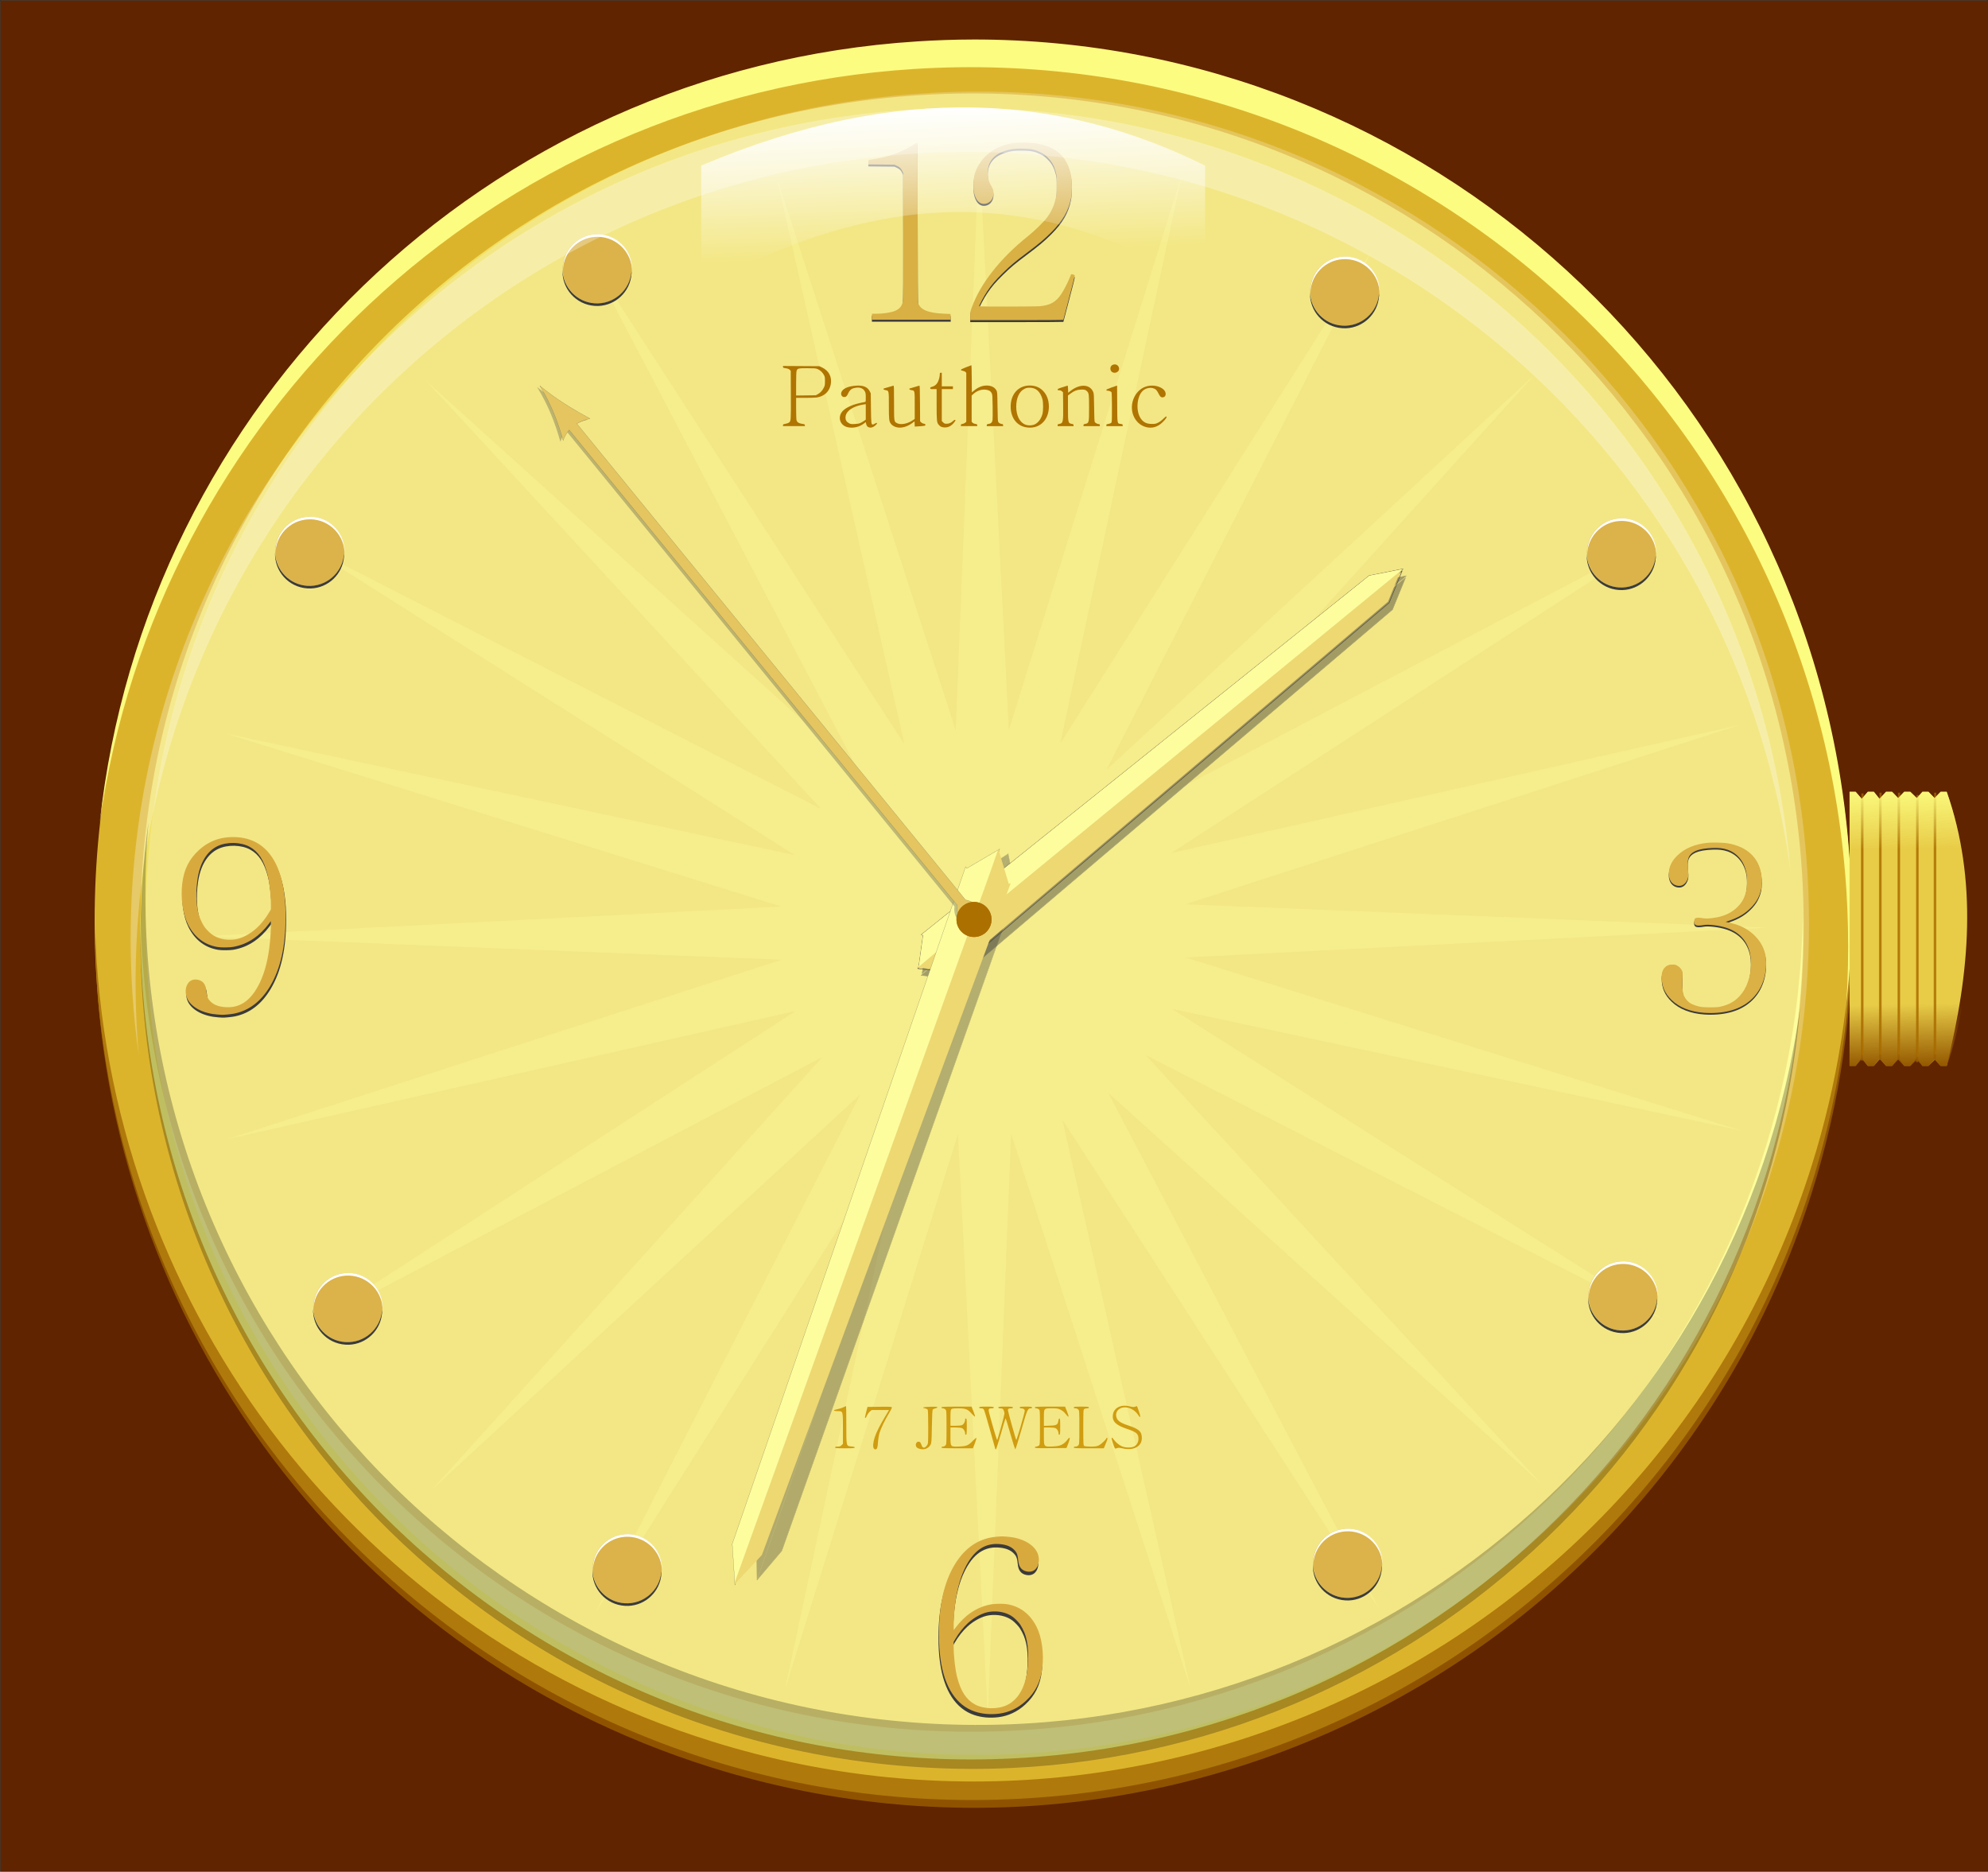 <?xml version="1.0" encoding="UTF-8" standalone="no"?>
<!-- Created with Inkscape (http://www.inkscape.org/) -->
<svg xmlns:inkscape="http://www.inkscape.org/namespaces/inkscape" xmlns:rdf="http://www.w3.org/1999/02/22-rdf-syntax-ns#" xmlns="http://www.w3.org/2000/svg" xmlns:sodipodi="http://sodipodi.sourceforge.net/DTD/sodipodi-0.dtd" xmlns:cc="http://creativecommons.org/ns#" xmlns:xlink="http://www.w3.org/1999/xlink" xmlns:dc="http://purl.org/dc/elements/1.1/" xmlns:svg="http://www.w3.org/2000/svg" xmlns:ns1="http://sozi.baierouge.fr" id="svg2" sodipodi:docname="golden watch.svg" viewBox="0 0 1261.3 1187.4" version="1.1" inkscape:version="0.48.0 r9654">
<defs id="defs4">
<filter id="filter3888" inkscape:collect="always" color-interpolation-filters="sRGB">
<feGaussianBlur id="feGaussianBlur3890" stdDeviation="4.566" inkscape:collect="always"/>
</filter>
<filter id="filter3892" inkscape:collect="always" color-interpolation-filters="sRGB">
<feGaussianBlur id="feGaussianBlur3894" stdDeviation="5.2" inkscape:collect="always"/>
</filter>
<filter id="filter4035" inkscape:collect="always" color-interpolation-filters="sRGB">
<feGaussianBlur id="feGaussianBlur4037" stdDeviation="0.434" inkscape:collect="always"/>
</filter>
<filter id="filter4051" inkscape:collect="always" color-interpolation-filters="sRGB">
<feGaussianBlur id="feGaussianBlur4053" stdDeviation="0.434" inkscape:collect="always"/>
</filter>
<filter id="filter4203" inkscape:collect="always" color-interpolation-filters="sRGB">
<feGaussianBlur id="feGaussianBlur4205" stdDeviation="2.749" inkscape:collect="always"/>
</filter>
<filter id="filter4237" inkscape:collect="always" color-interpolation-filters="sRGB">
<feGaussianBlur id="feGaussianBlur4239" stdDeviation="6.997" inkscape:collect="always"/>
</filter>
<filter id="filter4260" height="1.015" width="1.986" color-interpolation-filters="sRGB" y="-.007" x="-.493" inkscape:collect="always">
<feGaussianBlur id="feGaussianBlur4262" stdDeviation="1.038" inkscape:collect="always"/>
</filter>
<filter id="filter3987" inkscape:collect="always" color-interpolation-filters="sRGB">
<feGaussianBlur id="feGaussianBlur3989" stdDeviation="1.34" inkscape:collect="always"/>
</filter>
<filter id="filter4049" inkscape:collect="always" color-interpolation-filters="sRGB">
<feGaussianBlur id="feGaussianBlur4051" stdDeviation="0.609" inkscape:collect="always"/>
</filter>
<filter id="filter4093" inkscape:collect="always" color-interpolation-filters="sRGB">
<feGaussianBlur id="feGaussianBlur4095" stdDeviation="0.872" inkscape:collect="always"/>
</filter>
<filter id="filter4278" inkscape:collect="always" color-interpolation-filters="sRGB">
<feGaussianBlur id="feGaussianBlur4280" stdDeviation="1.58" inkscape:collect="always"/>
</filter>
<filter id="filter4296" inkscape:collect="always" color-interpolation-filters="sRGB">
<feGaussianBlur id="feGaussianBlur4298" stdDeviation="0.92" inkscape:collect="always"/>
</filter>
<filter id="filter4308" inkscape:collect="always" color-interpolation-filters="sRGB">
<feGaussianBlur id="feGaussianBlur4310" stdDeviation="2.675" inkscape:collect="always"/>
</filter>
<linearGradient id="linearGradient4564" y2="93.248" gradientUnits="userSpaceOnUse" x2="346.82" gradientTransform="matrix(1.536 0 0 1.827 -173.03 -74.298)" y1="41.957" x1="345.21" inkscape:collect="always">
<stop id="stop4322" style="stop-color:#ffffff" offset="0"/>
<stop id="stop4324" style="stop-color:#ffffff;stop-opacity:0" offset="1"/>
</linearGradient>
<linearGradient id="linearGradient4566" y2="571.81" gradientUnits="userSpaceOnUse" x2="973.14" y1="611.1" x1="973.96" inkscape:collect="always">
<stop id="stop4172" style="stop-color:#945800" offset="0"/>
<stop id="stop4174" style="stop-color:#945800;stop-opacity:0" offset="1"/>
</linearGradient>
<linearGradient id="linearGradient4568" y2="473.24" gradientUnits="userSpaceOnUse" x2="970.28" y1="433.96" x1="969.68" inkscape:collect="always">
<stop id="stop4180" style="stop-color:#fcfc80" offset="0"/>
<stop id="stop4182" style="stop-color:#fcfc80;stop-opacity:0" offset="1"/>
</linearGradient>
</defs>
<sodipodi:namedview id="base" fit-margin-left="0" inkscape:zoom="0.24748738" borderopacity="1.0" inkscape:current-layer="layer1" inkscape:cx="808.90216" inkscape:cy="556.80402" inkscape:window-maximized="1" showgrid="false" fit-margin-right="0" inkscape:snap-global="true" inkscape:document-units="px" bordercolor="#666666" inkscape:window-x="-8" inkscape:window-y="-8" fit-margin-bottom="0" inkscape:window-width="1280" inkscape:pageopacity="0.0" inkscape:pageshadow="2" pagecolor="#ffffff" inkscape:window-height="962" fit-margin-top="0"/>
<g id="layer1" inkscape:label="Capa 1" inkscape:groupmode="layer" transform="translate(233.09 65.345)">
<g id="g4451">
<rect id="rect3886" style="stroke-linejoin:round;color:#000000;stroke:#14130d;stroke-linecap:round;stroke-width:0.3;fill:#602400" ry="7.9223e-7" height="1187.1" width="1261.1" y="-65.187" x="-232.95"/>
<path id="path3019" sodipodi:rx="362.85715" sodipodi:ry="362.85715" style="color:#000000;stroke-width:0;fill:#dcb42c" sodipodi:type="arc" d="m744.98 586.36c12.78 199.99-138.99 372.48-338.98 385.26-199.99 12.79-372.48-138.98-385.26-338.97-12.783-199.99 138.98-372.48 338.97-385.26 197.54-12.63 368.76 135.4 384.81 332.69" sodipodi:open="true" transform="matrix(1.536 0 0 1.536 -203.75 -416.93)" sodipodi:cy="609.50507" sodipodi:cx="382.85715" sodipodi:end="12.485183" sodipodi:start="6.2193601"/>
<path id="path3021" sodipodi:rx="362.85715" sodipodi:ry="362.85715" style="color:#000000;stroke-width:0;fill:#f0e060" sodipodi:type="arc" d="m744.98 586.36c12.78 199.99-138.99 372.48-338.98 385.26-199.99 12.79-372.48-138.98-385.26-338.97-12.783-199.99 138.98-372.48 338.97-385.26 197.54-12.63 368.76 135.4 384.81 332.69" sodipodi:open="true" transform="matrix(1.454 0 0 1.454 -173.02 -364.66)" sodipodi:cy="609.50507" sodipodi:cx="382.85715" sodipodi:end="12.485183" sodipodi:start="6.2193601"/>
<path id="path4212" style="opacity:.292;color:#000000;stroke-width:0;fill:#fcfc80" sodipodi:type="star" d="m1620 195.22-157.8-243.6l63.813 283.14-89.364-276.14-11.643 290.01-14.849-289.86-86.306 277.11 60.679-283.83-155.09 245.33 132.07-258.45-213.3 196.83 194.46-215.46-256.98 134.92 243.6-157.79-283.14 63.813 276.14-89.364-290.01-11.643 289.86-14.849-277.11-86.305 283.83 60.679-245.33-155.09 258.45 132.07-196.83-213.3 215.46 194.46-134.92-256.98 157.79 243.6-63.813-283.14 89.364 276.14 11.643-290.01 14.849 289.86 86.306-277.11-60.679 283.83 155.09-245.33-132.07 258.45 213.3-196.83-194.46 215.46 256.98-134.92-243.6 157.79 283.14-63.813-276.14 89.364 290.01 11.643-289.86 14.849 277.11 86.305-283.83-60.679 245.33 155.09-258.45-132.07 196.83 213.3-215.46-194.46z" sodipodi:r1="390.55167" inkscape:flatsided="false" transform="matrix(1.272 0 0 1.272 -1419 706.49)" sodipodi:arg2="1.1725684" sodipodi:arg1="1.0416687" inkscape:randomized="0" sodipodi:cy="-141.92352" sodipodi:cx="1422.8571" inkscape:rounded="0" sodipodi:r2="101.48125" sodipodi:sides="24"/>
<path id="path3814" sodipodi:nodetypes="cccccccc" d="m656.54 296.79-8.261 20.269-277.52 235.76-0.181-1.196-21.412-2.507z" inkscape:transform-center-x="-113.46867" inkscape:transform-center-y="6.03003" inkscape:connector-curvature="0" style="stroke-linejoin:round;color:#000000;stroke:#14130d;stroke-linecap:round;stroke-width:0.3;fill:#e8cc48"/>
<path id="path3816" style="stroke-linejoin:round;color:#000000;stroke:#14130d;stroke-linecap:round;stroke-width:0.3;fill:#e8cc48" d="m657.05 295.61-21.467 4.264-284.12 227.75 1.14 0.405-2.783 19.985 9.03-7.615z" inkscape:transform-center-x="-113.69622" inkscape:transform-center-y="-4.379855" inkscape:connector-curvature="0" sodipodi:nodetypes="cccccccc"/>
<g id="g3943" inkscape:transform-center-x="40.207648" style="opacity:.353;filter:url(#filter4308);fill:#000000" inkscape:transform-center-y="119.81032" transform="matrix(-.065 -1.532 1.283 -.1 -56.241 1116.1)">
<path id="path3945" style="stroke-linejoin:round;color:#000000;stroke:#14130d;stroke-linecap:round;stroke-width:.214;fill:#000000" d="m101.09 241.65 17.042 0.605 268.74 123.68-0.746 0.394 6.612 14.347z" sodipodi:nodetypes="cccccccc" inkscape:transform-center-y="-131.49221" inkscape:connector-curvature="0" inkscape:transform-center-x="-6.0300278"/>
<path id="path3947" style="stroke-linejoin:round;color:#000000;stroke:#14130d;stroke-linecap:round;stroke-width:.214;fill:#000000" d="m101.09 241.65 11.254 12.81 265.85 129.78-0.167-0.827 14.718-2.85-8.706-4.037z" inkscape:transform-center-x="4.3798529" inkscape:transform-center-y="-131.75586" inkscape:connector-curvature="0" sodipodi:nodetypes="cccccccc"/>
</g>
<g id="g3985" style="opacity:.443;filter:url(#filter4296);fill:#000000" transform="matrix(1.536 0 0 1.536 -170.83 -39.475)">
<path id="path3987" style="stroke-linejoin:round;color:#000000;stroke:#14130d;stroke-linecap:round;stroke-width:.195;fill:#000000" d="m540.03 221.76-5.378 13.195-180.66 153.47-0.118-0.779-13.938-1.632z" sodipodi:nodetypes="cccccccc" inkscape:transform-center-y="6.03003" inkscape:connector-curvature="0" inkscape:transform-center-x="-113.46867"/>
<path id="path3989" style="stroke-linejoin:round;color:#000000;stroke:#14130d;stroke-linecap:round;stroke-width:.195;fill:#000000" d="m540.35 220.99-13.974 2.776-184.95 148.26 0.742 0.263-1.811 13.01 5.878-4.957z" inkscape:transform-center-x="-113.69622" inkscape:transform-center-y="-4.379855" inkscape:connector-curvature="0" sodipodi:nodetypes="cccccccc"/>
</g>
<path id="path3832" style="color:#000000;stroke-width:0;fill:#e8cc48" d="m655.83 296.08-8.261 20.269-277.52 235.76-0.181-1.196-21.412-2.507z" sodipodi:nodetypes="cccccccc" inkscape:transform-center-y="6.03003" inkscape:connector-curvature="0" inkscape:transform-center-x="-113.46867"/>
<path id="path3834" style="color:#000000;stroke-width:0;fill:#fcfc80" d="m657.05 295.61-21.467 4.264-284.12 227.75 1.14 0.405-2.783 19.985 9.03-7.615z" inkscape:transform-center-x="-113.69622" inkscape:transform-center-y="-4.379855" inkscape:connector-curvature="0" sodipodi:nodetypes="cccccccc"/>
<path id="path3810" style="stroke-linejoin:round;color:#000000;stroke:#14130d;stroke-linecap:round;stroke-width:.1;fill:#fcfc80" d="m233.17 940.3-1.674-26.142 148.06-429.66 0.716 1.08 20.922-12.296z" sodipodi:nodetypes="cccccccc" inkscape:transform-center-y="-131.49221" inkscape:connector-curvature="0" inkscape:transform-center-x="-6.0300278"/>
<path id="path3812" style="color:#000000;stroke-width:0;fill:#e8cc48" d="m232.45 940.3 17.865-19.157 157.83-426.17-1.238 0.381-6.602-22.063-4.844 13.924z" inkscape:transform-center-x="4.3798529" inkscape:transform-center-y="-131.75586" inkscape:connector-curvature="0" sodipodi:nodetypes="cccccccc"/>
<path id="path3876" d="m362.74 2.335c-7.628 0.01-15.315 0.288-23.031 0.781-178.82 11.429-319.07 150.52-337.63 322.81 23.388-166.98 161.37-300.23 336.22-311.41 197.54-12.623 368.73 135.4 384.78 332.69l0.469 6.281c1.344 21.027 0.878 41.766-1.281 62.031 3.317-23.881 4.316-48.438 2.719-73.438l-0.469-6.281c-15.43-189.58-174.12-333.7-361.78-333.47z" style="color:#000000;filter:url(#filter3888);stroke-width:0;fill:#fcfc80" transform="matrix(1.536 0 0 1.536 -173.03 -43.864)" inkscape:connector-curvature="0"/>
<path id="path3881" d="m18.969 363.52c-0.146 9.173 0.061 18.436 0.656 27.75 12.095 189.25 175.32 332.85 364.56 320.75 183.69-11.74 324.36-165.87 321.4-347.97-2.96 177.08-141.57 325.04-321.4 336.53-189.25 12.1-352.47-131.5-364.56-320.75-0.349-5.46-0.564-10.899-0.656-16.312z" style="color:#000000;filter:url(#filter3892);stroke-width:0;fill:#fcfc80" transform="matrix(1.536 0 0 1.536 -173.03 -43.864)" inkscape:connector-curvature="0"/>
<g id="g4097" transform="translate(731.35 -616.19)">
<g id="g4019" style="filter:url(#filter4049);fill:#000000" transform="translate(-4.8414e-7 1.01)">
<path id="path4021" style="fill:#000000" inkscape:connector-curvature="0" d="m-348.88 751.54c0-2.475 0.069-2.843 1.034-5.493 5.52-15.153 18.082-31.115 35.331-44.895 4.445-3.551 10.084-9.042 12.212-11.892 3.019-4.043 4.693-7.719 5.766-12.66 0.489-2.251 0.561-3.33 0.557-8.271-0.004-5.363-0.043-5.823-0.681-8.194-1.078-3.999-2.425-6.444-4.965-9.007-1.807-1.824-2.543-2.365-4.554-3.349-3.644-1.783-5.631-2.215-10.875-2.365-5.142-0.147-8.272 0.235-11.919 1.457-7.593 2.544-11.204 7.608-10.709 15.018 0.188 2.818 0.691 4.575 1.913 6.692 1.416 2.452 1.665 3.235 1.655 5.192-0.021 3.824-2.623 6.678-6.09 6.678-3.076 0-5.292-2.588-6.309-7.367-0.563-2.647-0.346-8.705 0.406-11.321 2.457-8.55 9.439-15.572 18.316-18.419 4.05-1.299 5.755-1.563 11.052-1.71 5.872-0.163 9.391 0.154 13.544 1.218 10.474 2.686 16.469 9.233 18.355 20.047 0.67 3.842 0.622 10.286-0.104 13.956-1.591 8.035-5.266 14.387-12.535 21.663-4.301 4.305-7.77 7.216-15.544 13.042-7.614 5.707-10.081 7.776-14.988 12.575-4.8 4.694-7.326 7.65-10.147 11.874-2.099 3.143-5.232 9.031-5.003 9.402 0.17 0.276 35.284 0.227 38.392-0.054 6.697-0.604 10.291-2.638 13.687-7.747 1.55-2.332 3.899-6.863 5.216-10.061 0.515-1.25 0.979-2.346 1.032-2.436 0.156-0.264 2.152 0.332 2.286 0.682 0.068 0.176-1.533 6.571-3.557 14.211-2.024 7.64-3.68 13.957-3.68 14.038 0 0.081-13.296 0.148-29.547 0.148h-29.547v-2.653z"/>
<path id="path4023" style="fill:#000000" inkscape:connector-curvature="0" d="m-411.25 752.05v-1.894l2.588-0.002c4.742-0.004 9.688-0.777 12.269-1.919 2.907-1.286 4.357-3.174 4.838-6.304 0.185-1.2 0.247-14.224 0.199-41.4l-0.071-39.649-0.582-1.263c-0.784-1.702-1.575-2.47-3.421-3.323l-1.553-0.718-8.271-0.079-8.271-0.079v-1.381c0-0.892 0.112-1.411 0.316-1.464 0.174-0.046 1.907-0.336 3.851-0.645 6.035-0.959 11.64-2.602 16.743-4.909 2.714-1.226 3.943-1.876 7.791-4.114 1.271-0.739 2.379-1.345 2.462-1.345s0.152 22.643 0.153 50.318c0.001 33.468 0.088 50.629 0.259 51.247 1.24 4.466 6.26 6.573 16.659 6.994l3.914 0.158 0.074 1.831 0.074 1.831h-25.012-25.012v-1.894z"/>
</g>
<g id="g4015" style="fill:#cc980c" transform="translate(0 -.253)">
<path id="path4011" d="m-348.88 751.54c0-2.475 0.069-2.843 1.034-5.493 5.52-15.153 18.082-31.115 35.331-44.895 4.445-3.551 10.084-9.042 12.212-11.892 3.019-4.043 4.693-7.719 5.766-12.66 0.489-2.251 0.561-3.33 0.557-8.271-0.004-5.363-0.043-5.823-0.681-8.194-1.078-3.999-2.425-6.444-4.965-9.007-1.807-1.824-2.543-2.365-4.554-3.349-3.644-1.783-5.631-2.215-10.875-2.365-5.142-0.147-8.272 0.235-11.919 1.457-7.593 2.544-11.204 7.608-10.709 15.018 0.188 2.818 0.691 4.575 1.913 6.692 1.416 2.452 1.665 3.235 1.655 5.192-0.021 3.824-2.623 6.678-6.09 6.678-3.076 0-5.292-2.588-6.309-7.367-0.563-2.647-0.346-8.705 0.406-11.321 2.457-8.55 9.439-15.572 18.316-18.419 4.05-1.299 5.755-1.563 11.052-1.71 5.872-0.163 9.391 0.154 13.544 1.218 10.474 2.686 16.469 9.233 18.355 20.047 0.67 3.842 0.622 10.286-0.104 13.956-1.591 8.035-5.266 14.387-12.535 21.663-4.301 4.305-7.77 7.216-15.544 13.042-7.614 5.707-10.081 7.776-14.988 12.575-4.8 4.694-7.326 7.65-10.147 11.874-2.099 3.143-5.232 9.031-5.003 9.402 0.17 0.276 35.284 0.227 38.392-0.054 6.697-0.604 10.291-2.638 13.687-7.747 1.55-2.332 3.899-6.863 5.216-10.061 0.515-1.25 0.979-2.346 1.032-2.436 0.156-0.264 2.152 0.332 2.286 0.682 0.068 0.176-1.533 6.571-3.557 14.211-2.024 7.64-3.68 13.957-3.68 14.038 0 0.081-13.296 0.148-29.547 0.148h-29.547v-2.653z" style="fill:#cc980c" inkscape:connector-curvature="0"/>
<path id="path4013" d="m-411.25 752.05v-1.894l2.588-0.002c4.742-0.004 9.688-0.777 12.269-1.919 2.907-1.286 4.357-3.174 4.838-6.304 0.185-1.2 0.247-14.224 0.199-41.4l-0.071-39.649-0.582-1.263c-0.784-1.702-1.575-2.47-3.421-3.323l-1.553-0.718-8.271-0.079-8.271-0.079v-1.381c0-0.892 0.112-1.411 0.316-1.464 0.174-0.046 1.907-0.336 3.851-0.645 6.035-0.959 11.64-2.602 16.743-4.909 2.714-1.226 3.943-1.876 7.791-4.114 1.271-0.739 2.379-1.345 2.462-1.345s0.152 22.643 0.153 50.318c0.001 33.468 0.088 50.629 0.259 51.247 1.24 4.466 6.26 6.573 16.659 6.994l3.914 0.158 0.074 1.831 0.074 1.831h-25.012-25.012v-1.894z" style="fill:#cc980c" inkscape:connector-curvature="0"/>
</g>
</g>
<path id="path4252" style="opacity:.549;color:#000000;filter:url(#filter4278);stroke-width:0;fill:#000000" d="m107.73 180.2-0.067 0.25 0.17 0.056c6.889 11.176 11.322 22.696 14.618 34.399 0.915-2.676 2.216-4.884 3.821-6.714l246.26 301.65c-0.808 3.311 0.899 8.298 4.583 12.497 4.652 5.302 10.65 7.301 13.407 4.467 2.756-2.834 1.223-9.426-3.429-14.728l-0.146-0.154c-2.932-3.277-6.351-5.246-9.17-5.548l-246.65-302.16c2.473-1.456 5.29-2.494 8.35-3.231-11.175-6.05-21.947-12.624-31.641-20.685l-0.096-0.117z" inkscape:transform-center-x="131.05135" inkscape:transform-center-y="-159.88365" inkscape:connector-curvature="0"/>
<path id="path3862" style="stroke-linejoin:round;color:#000000;stroke:#14130d;stroke-linecap:round;stroke-width:.083;fill:#dcb430" d="m109.5 179.44-0.067 0.25 0.17 0.056c6.889 11.176 11.322 22.696 14.618 34.399 0.915-2.676 2.216-4.884 3.821-6.714l246.26 301.64c-0.808 3.311 0.899 8.298 4.583 12.497 4.652 5.302 10.65 7.301 13.407 4.467 2.756-2.834 1.223-9.426-3.429-14.728l-0.146-0.154c-2.932-3.277-6.351-5.246-9.17-5.548l-246.65-302.15c2.473-1.456 5.29-2.494 8.35-3.231-11.175-6.05-21.947-12.624-31.641-20.685l-0.096-0.117z" inkscape:transform-center-x="131.05135" inkscape:transform-center-y="-159.88365" inkscape:connector-curvature="0"/>
<g id="g4055" transform="matrix(1.536 0 0 1.536 -177.68 -34.553)">
<path id="path3914" sodipodi:rx="14.285714" sodipodi:ry="14.285714" style="color:#000000;stroke-width:0;fill:#d09c14" sodipodi:type="arc" sodipodi:start="6.2193601" sodipodi:open="true" transform="translate(492.86 -391.43)" sodipodi:cy="906.64789" sodipodi:cx="141.42857" sodipodi:end="12.485183" d="m155.69 905.74c0.503 7.874-5.472 14.665-13.345 15.168-7.874 0.503-14.665-5.472-15.168-13.345-0.503-7.874 5.472-14.665 13.345-15.168 7.777-0.497 14.518 5.331 15.15 13.098"/>
<path id="path3936" style="color:#000000;filter:url(#filter4051);stroke-width:0;fill:#ffffff" inkscape:connector-curvature="0" d="m634.92 500.94c-0.477-0.017-0.983 0-1.469 0.031-7.745 0.495-13.632 7.072-13.344 14.781 0.271-7.236 5.962-13.247 13.344-13.719 7.777-0.497 14.524 5.358 15.156 13.125l0.031 0.219c0.003-0.351 0.023-0.707 0-1.063l-0.031-0.25c-0.593-7.282-6.536-12.866-13.688-13.125z"/>
<path id="path3941" d="m634.74 530.57c-0.477 0.017-0.983-0-1.469-0.031-7.745-0.495-13.632-7.072-13.344-14.781 0.271 7.236 5.962 13.247 13.344 13.719 7.777 0.497 14.524-5.358 15.156-13.125l0.031-0.219c0.003 0.351 0.023 0.707 0 1.063l-0.031 0.25c-0.593 7.282-6.536 12.866-13.688 13.125z" style="color:#000000;filter:url(#filter4035);stroke-width:0;fill:#000000" inkscape:connector-curvature="0"/>
</g>
<g id="g4060" transform="matrix(1.536 0 0 1.536 -178.59 -505.94)">
<path id="path4062" sodipodi:rx="14.285714" sodipodi:ry="14.285714" style="color:#000000;stroke-width:0;fill:#d09c14" sodipodi:type="arc" d="m155.69 905.74c0.503 7.874-5.472 14.665-13.345 15.168-7.874 0.503-14.665-5.472-15.168-13.345-0.503-7.874 5.472-14.665 13.345-15.168 7.777-0.497 14.518 5.331 15.15 13.098" sodipodi:open="true" transform="translate(492.86 -391.43)" sodipodi:cy="906.64789" sodipodi:cx="141.42857" sodipodi:end="12.485183" sodipodi:start="6.2193601"/>
<path id="path4064" d="m634.92 500.94c-0.477-0.017-0.983 0-1.469 0.031-7.745 0.495-13.632 7.072-13.344 14.781 0.271-7.236 5.962-13.247 13.344-13.719 7.777-0.497 14.524 5.358 15.156 13.125l0.031 0.219c0.003-0.351 0.023-0.707 0-1.063l-0.031-0.25c-0.593-7.282-6.536-12.866-13.688-13.125z" style="color:#000000;filter:url(#filter4051);stroke-width:0;fill:#ffffff" inkscape:connector-curvature="0"/>
<path id="path4066" style="color:#000000;filter:url(#filter4035);stroke-width:0;fill:#000000" inkscape:connector-curvature="0" d="m634.74 530.57c-0.477 0.017-0.983-0-1.469-0.031-7.745-0.495-13.632-7.072-13.344-14.781 0.271 7.236 5.962 13.247 13.344 13.719 7.777 0.497 14.524-5.358 15.156-13.125l0.031-0.219c0.003 0.351 0.023 0.707 0 1.063l-0.031 0.25c-0.593 7.282-6.536 12.866-13.688 13.125z"/>
</g>
<g id="g4068" transform="matrix(1.536 0 0 1.536 -354.15 -672.03)">
<path id="path4070" sodipodi:rx="14.285714" sodipodi:ry="14.285714" style="color:#000000;stroke-width:0;fill:#d09c14" sodipodi:type="arc" sodipodi:start="6.2193601" sodipodi:open="true" transform="translate(492.86 -391.43)" sodipodi:cy="906.64789" sodipodi:cx="141.42857" sodipodi:end="12.485183" d="m155.69 905.74c0.503 7.874-5.472 14.665-13.345 15.168-7.874 0.503-14.665-5.472-15.168-13.345-0.503-7.874 5.472-14.665 13.345-15.168 7.777-0.497 14.518 5.331 15.15 13.098"/>
<path id="path4072" style="color:#000000;filter:url(#filter4051);stroke-width:0;fill:#ffffff" inkscape:connector-curvature="0" d="m634.92 500.94c-0.477-0.017-0.983 0-1.469 0.031-7.745 0.495-13.632 7.072-13.344 14.781 0.271-7.236 5.962-13.247 13.344-13.719 7.777-0.497 14.524 5.358 15.156 13.125l0.031 0.219c0.003-0.351 0.023-0.707 0-1.063l-0.031-0.25c-0.593-7.282-6.536-12.866-13.688-13.125z"/>
<path id="path4074" d="m634.74 530.57c-0.477 0.017-0.983-0-1.469-0.031-7.745-0.495-13.632-7.072-13.344-14.781 0.271 7.236 5.962 13.247 13.344 13.719 7.777 0.497 14.524-5.358 15.156-13.125l0.031-0.219c0.003 0.351 0.023 0.707 0 1.063l-0.031 0.25c-0.593 7.282-6.536 12.866-13.688 13.125z" style="color:#000000;filter:url(#filter4035);stroke-width:0;fill:#000000" inkscape:connector-curvature="0"/>
</g>
<g id="g4076" transform="matrix(1.536 0 0 1.536 -828.42 -686.19)">
<path id="path4078" sodipodi:rx="14.285714" sodipodi:ry="14.285714" style="color:#000000;stroke-width:0;fill:#d09c14" sodipodi:type="arc" sodipodi:start="6.2193601" sodipodi:open="true" transform="translate(492.86 -391.43)" sodipodi:cy="906.64789" sodipodi:cx="141.42857" sodipodi:end="12.485183" d="m155.69 905.74c0.503 7.874-5.472 14.665-13.345 15.168-7.874 0.503-14.665-5.472-15.168-13.345-0.503-7.874 5.472-14.665 13.345-15.168 7.777-0.497 14.518 5.331 15.15 13.098"/>
<path id="path4080" style="color:#000000;filter:url(#filter4051);stroke-width:0;fill:#ffffff" inkscape:connector-curvature="0" d="m634.92 500.94c-0.477-0.017-0.983 0-1.469 0.031-7.745 0.495-13.632 7.072-13.344 14.781 0.271-7.236 5.962-13.247 13.344-13.719 7.777-0.497 14.524 5.358 15.156 13.125l0.031 0.219c0.003-0.351 0.023-0.707 0-1.063l-0.031-0.25c-0.593-7.282-6.536-12.866-13.688-13.125z"/>
<path id="path4082" d="m634.74 530.57c-0.477 0.017-0.983-0-1.469-0.031-7.745-0.495-13.632-7.072-13.344-14.781 0.271 7.236 5.962 13.247 13.344 13.719 7.777 0.497 14.524-5.358 15.156-13.125l0.031-0.219c0.003 0.351 0.023 0.707 0 1.063l-0.031 0.25c-0.593 7.282-6.536 12.866-13.688 13.125z" style="color:#000000;filter:url(#filter4035);stroke-width:0;fill:#000000" inkscape:connector-curvature="0"/>
</g>
<g id="g4084" transform="matrix(1.536 0 0 1.536 -1010.8 -506.96)">
<path id="path4086" sodipodi:rx="14.285714" sodipodi:ry="14.285714" style="color:#000000;stroke-width:0;fill:#d09c14" sodipodi:type="arc" d="m155.69 905.74c0.503 7.874-5.472 14.665-13.345 15.168-7.874 0.503-14.665-5.472-15.168-13.345-0.503-7.874 5.472-14.665 13.345-15.168 7.777-0.497 14.518 5.331 15.15 13.098" sodipodi:open="true" transform="translate(492.86 -391.43)" sodipodi:cy="906.64789" sodipodi:cx="141.42857" sodipodi:end="12.485183" sodipodi:start="6.2193601"/>
<path id="path4088" d="m634.92 500.94c-0.477-0.017-0.983 0-1.469 0.031-7.745 0.495-13.632 7.072-13.344 14.781 0.271-7.236 5.962-13.247 13.344-13.719 7.777-0.497 14.524 5.358 15.156 13.125l0.031 0.219c0.003-0.351 0.023-0.707 0-1.063l-0.031-0.25c-0.593-7.282-6.536-12.866-13.688-13.125z" style="color:#000000;filter:url(#filter4051);stroke-width:0;fill:#ffffff" inkscape:connector-curvature="0"/>
<path id="path4090" style="color:#000000;filter:url(#filter4035);stroke-width:0;fill:#000000" inkscape:connector-curvature="0" d="m634.74 530.57c-0.477 0.017-0.983-0-1.469-0.031-7.745-0.495-13.632-7.072-13.344-14.781 0.271 7.236 5.962 13.247 13.344 13.719 7.777 0.497 14.524-5.358 15.156-13.125l0.031-0.219c0.003 0.351 0.023 0.707 0 1.063l-0.031 0.25c-0.593 7.282-6.536 12.866-13.688 13.125z"/>
</g>
<g id="g4092" transform="matrix(1.536 0 0 1.536 -986.66 -27.171)">
<path id="path4094" sodipodi:rx="14.285714" sodipodi:ry="14.285714" style="color:#000000;stroke-width:0;fill:#d09c14" sodipodi:type="arc" sodipodi:start="6.2193601" sodipodi:open="true" transform="translate(492.86 -391.43)" sodipodi:cy="906.64789" sodipodi:cx="141.42857" sodipodi:end="12.485183" d="m155.69 905.74c0.503 7.874-5.472 14.665-13.345 15.168-7.874 0.503-14.665-5.472-15.168-13.345-0.503-7.874 5.472-14.665 13.345-15.168 7.777-0.497 14.518 5.331 15.15 13.098"/>
<path id="path4096" style="color:#000000;filter:url(#filter4051);stroke-width:0;fill:#ffffff" inkscape:connector-curvature="0" d="m634.92 500.94c-0.477-0.017-0.983 0-1.469 0.031-7.745 0.495-13.632 7.072-13.344 14.781 0.271-7.236 5.962-13.247 13.344-13.719 7.777-0.497 14.524 5.358 15.156 13.125l0.031 0.219c0.003-0.351 0.023-0.707 0-1.063l-0.031-0.25c-0.593-7.282-6.536-12.866-13.688-13.125z"/>
<path id="path4098" d="m634.74 530.57c-0.477 0.017-0.983-0-1.469-0.031-7.745-0.495-13.632-7.072-13.344-14.781 0.271 7.236 5.962 13.247 13.344 13.719 7.777 0.497 14.524-5.358 15.156-13.125l0.031-0.219c0.003 0.351 0.023 0.707 0 1.063l-0.031 0.25c-0.593 7.282-6.536 12.866-13.688 13.125z" style="color:#000000;filter:url(#filter4035);stroke-width:0;fill:#000000" inkscape:connector-curvature="0"/>
</g>
<g id="g4100" transform="matrix(1.536 0 0 1.536 -809.44 138.52)">
<path id="path4102" sodipodi:rx="14.285714" sodipodi:ry="14.285714" style="color:#000000;stroke-width:0;fill:#d09c14" sodipodi:type="arc" d="m155.69 905.74c0.503 7.874-5.472 14.665-13.345 15.168-7.874 0.503-14.665-5.472-15.168-13.345-0.503-7.874 5.472-14.665 13.345-15.168 7.777-0.497 14.518 5.331 15.15 13.098" sodipodi:open="true" transform="translate(492.86 -391.43)" sodipodi:cy="906.64789" sodipodi:cx="141.42857" sodipodi:end="12.485183" sodipodi:start="6.2193601"/>
<path id="path4104" d="m634.92 500.94c-0.477-0.017-0.983 0-1.469 0.031-7.745 0.495-13.632 7.072-13.344 14.781 0.271-7.236 5.962-13.247 13.344-13.719 7.777-0.497 14.524 5.358 15.156 13.125l0.031 0.219c0.003-0.351 0.023-0.707 0-1.063l-0.031-0.25c-0.593-7.282-6.536-12.866-13.688-13.125z" style="color:#000000;filter:url(#filter4051);stroke-width:0;fill:#ffffff" inkscape:connector-curvature="0"/>
<path id="path4106" style="color:#000000;filter:url(#filter4035);stroke-width:0;fill:#000000" inkscape:connector-curvature="0" d="m634.74 530.57c-0.477 0.017-0.983-0-1.469-0.031-7.745-0.495-13.632-7.072-13.344-14.781 0.271 7.236 5.962 13.247 13.344 13.719 7.777 0.497 14.524-5.358 15.156-13.125l0.031-0.219c0.003 0.351 0.023 0.707 0 1.063l-0.031 0.25c-0.593 7.282-6.536 12.866-13.688 13.125z"/>
</g>
<g id="g4108" transform="matrix(1.536 0 0 1.536 -352.34 135.07)">
<path id="path4110" sodipodi:rx="14.285714" sodipodi:ry="14.285714" style="color:#000000;stroke-width:0;fill:#d09c14" sodipodi:type="arc" sodipodi:start="6.2193601" sodipodi:open="true" transform="translate(492.86 -391.43)" sodipodi:cy="906.64789" sodipodi:cx="141.42857" sodipodi:end="12.485183" d="m155.69 905.74c0.503 7.874-5.472 14.665-13.345 15.168-7.874 0.503-14.665-5.472-15.168-13.345-0.503-7.874 5.472-14.665 13.345-15.168 7.777-0.497 14.518 5.331 15.15 13.098"/>
<path id="path4112" style="color:#000000;filter:url(#filter4051);stroke-width:0;fill:#ffffff" inkscape:connector-curvature="0" d="m634.92 500.94c-0.477-0.017-0.983 0-1.469 0.031-7.745 0.495-13.632 7.072-13.344 14.781 0.271-7.236 5.962-13.247 13.344-13.719 7.777-0.497 14.524 5.358 15.156 13.125l0.031 0.219c0.003-0.351 0.023-0.707 0-1.063l-0.031-0.25c-0.593-7.282-6.536-12.866-13.688-13.125z"/>
<path id="path4114" d="m634.74 530.57c-0.477 0.017-0.983-0-1.469-0.031-7.745-0.495-13.632-7.072-13.344-14.781 0.271 7.236 5.962 13.247 13.344 13.719 7.777 0.497 14.524-5.358 15.156-13.125l0.031-0.219c0.003 0.351 0.023 0.707 0 1.063l-0.031 0.25c-0.593 7.282-6.536 12.866-13.688 13.125z" style="color:#000000;filter:url(#filter4035);stroke-width:0;fill:#000000" inkscape:connector-curvature="0"/>
</g>
<path id="path4198" d="m725.96 359.14c-0.036 33.608-4.777 67.74-14.679 101.59l-1.838 6.022c-59.59 191.34-263 298.16-454.34 238.58-151.82-47.28-250.41-185.11-254.9-335.61-0.054 154.69 99.593 298.06 255.05 346.47 191.34 59.59 394.75-47.2 454.33-238.54l1.838-6.022c10.969-37.504 15.613-75.403 14.536-112.49z" style="opacity:.857;color:#000000;filter:url(#filter4203);stroke-width:0;fill:#a06400" transform="matrix(1.536 0 0 1.536 -173.03 -43.864)" inkscape:connector-curvature="0"/>
<g id="g4446">
<g id="g3991" transform="translate(276.78 -36.365)">
<path id="path3977" style="filter:url(#filter3987);fill:#000000" inkscape:connector-curvature="0" d="m-371.22 616.47c-9.015-0.57-16.39-4.261-19.255-9.636-1.923-3.609-1.583-8.341 0.782-10.869 1.415-1.513 3.414-2.054 5.769-1.563 3.118 0.65 4.874 2.827 5.24 6.493 0.423 4.241 0.896 5.485 2.795 7.35 1.9 1.866 4.515 2.969 8.073 3.404 10.134 1.239 17.606-3.784 23.232-15.619 3.103-6.526 5.187-14.699 6.224-24.405 0.44-4.119 0.778-10.21 0.699-12.606l-0.06-1.833-1.38 1.853c-2.512 3.373-6.087 6.872-9.197 9.001-4.251 2.911-8.344 4.592-13.441 5.52-2.064 0.376-7.411 0.423-9.554 0.085-8.379-1.322-14.854-6.227-18.95-14.353-3.369-6.683-4.799-17.042-3.624-26.242 1.131-8.851 4.346-15.233 10.54-20.923 4.846-4.452 10.657-7.197 16.856-7.963 5.519-0.681 10.69-0.235 15.384 1.33 11.737 3.911 19.282 15.443 21.769 33.274 0.705 5.054 0.98 9.56 0.978 16.012-0.007 18.255-3.195 32.521-9.733 43.556-5.778 9.752-13.424 15.608-22.88 17.523-1.906 0.386-6.46 0.837-7.751 0.767-0.246-0.013-1.377-0.083-2.515-0.155zm10.743-47.681c4.384-0.613 9.531-3.292 13.799-7.182 2.864-2.611 5.852-6.389 7.999-10.117l1.046-1.815-0.002-2.537c-0.004-6.447-0.972-15.006-2.258-19.948-2.296-8.829-5.699-14.057-11.134-17.101-5.585-3.129-14.507-3.344-20.446-0.493-6.795 3.261-11.248 10.631-12.754 21.107-1.389 9.663-0.748 18.998 1.715 24.969 0.672 1.629 1.812 3.808 2.61 4.986 0.937 1.384 3.138 3.683 4.561 4.763 3.821 2.901 9.309 4.144 14.864 3.368z"/>
<path id="path3975" d="m-371.57 614.68c-9.015-0.57-16.39-4.261-19.255-9.636-1.923-3.609-1.583-8.341 0.782-10.869 1.415-1.513 3.414-2.054 5.769-1.563 3.118 0.65 4.874 2.827 5.24 6.493 0.423 4.241 0.896 5.485 2.795 7.35 1.9 1.866 4.515 2.969 8.073 3.404 10.134 1.239 17.606-3.784 23.232-15.619 3.103-6.526 5.187-14.699 6.224-24.405 0.44-4.119 0.778-10.21 0.699-12.606l-0.06-1.833-1.38 1.853c-2.512 3.373-6.087 6.872-9.197 9.001-4.251 2.911-8.344 4.592-13.441 5.52-2.064 0.376-7.411 0.423-9.554 0.085-8.379-1.322-14.854-6.227-18.95-14.353-3.369-6.683-4.799-17.042-3.624-26.242 1.131-8.851 4.346-15.233 10.54-20.923 4.846-4.452 10.657-7.197 16.856-7.963 5.519-0.681 10.69-0.235 15.384 1.33 11.737 3.911 19.282 15.443 21.769 33.274 0.705 5.054 0.98 9.56 0.978 16.012-0.007 18.255-3.195 32.521-9.733 43.556-5.778 9.752-13.424 15.608-22.88 17.523-1.906 0.386-6.46 0.837-7.751 0.767-0.246-0.013-1.377-0.083-2.515-0.155zm10.743-47.681c4.384-0.613 9.531-3.292 13.799-7.182 2.864-2.611 5.852-6.389 7.999-10.117l1.046-1.815-0.002-2.537c-0.004-6.447-0.972-15.006-2.258-19.948-2.296-8.829-5.699-14.057-11.134-17.101-5.585-3.129-14.507-3.344-20.446-0.493-6.795 3.261-11.248 10.631-12.754 21.107-1.389 9.663-0.748 18.998 1.715 24.969 0.672 1.629 1.812 3.808 2.61 4.986 0.937 1.384 3.138 3.683 4.561 4.763 3.821 2.901 9.309 4.144 14.864 3.368z" style="fill:#cc9004" inkscape:connector-curvature="0"/>
</g>
</g>
<g id="g4105" transform="translate(1291 -337.39)">
<path id="path4071" style="filter:url(#filter4093);fill:#000000" inkscape:connector-curvature="0" d="m-442.87 915.66c-8.725-0.626-15.747-3.382-20.633-8.098-4.335-4.184-6.308-8.708-6.323-14.493-0.006-2.167 0.24-3.36 0.983-4.776 0.672-1.28 1.805-2.303 3.135-2.832 0.789-0.314 1.377-0.402 2.705-0.408 1.503-0.006 1.812 0.05 2.71 0.491 1.415 0.695 2.703 1.961 3.307 3.252 0.491 1.049 0.5 1.123 0.419 3.571-0.167 5.084-0.081 9.039 0.229 10.446 0.632 2.872 2.517 5.492 4.995 6.946 1.337 0.785 4.05 1.707 6.197 2.107 2.464 0.459 9.973 0.459 12.143 0 6.361-1.346 10.601-3.947 14.176-8.693 4.211-5.59 6.29-14.101 5.459-22.351-0.951-9.442-6.332-16.124-15.35-19.059-4.802-1.563-11.648-2.374-14.68-1.739-1.853 0.388-4.123 0.383-4.791-0.012-0.813-0.48-1.125-1.246-1.032-2.534 0.115-1.589 0.593-2.04 2.26-2.134 0.71-0.04 1.807 0.051 2.61 0.217 2.34 0.484 5.743 0.304 9.847-0.521 5.234-1.052 9.438-3.208 12.863-6.597 4.061-4.019 5.959-9.092 5.958-15.923-0-1.362-0.089-3.2-0.196-4.084-0.974-7.991-5.523-14.003-12.318-16.28-2.713-0.909-5.17-1.196-9.181-1.071-9.375 0.291-14.415 2.486-15.547 6.769-0.455 1.721-0.492 3.357-0.156 6.889 0.369 3.881 0.284 4.821-0.614 6.738-1.088 2.325-2.881 3.647-4.949 3.65-4.567 0.007-7.328-4.063-6.517-9.61 0.541-3.697 2.15-6.619 5.364-9.738 4.6-4.464 11.208-7.214 19.192-7.987 2.801-0.271 9.946-0.113 12.321 0.273 6.519 1.06 11.606 3.393 15.339 7.035 3.389 3.306 5.429 7.352 6.317 12.527 0.407 2.373 0.399 7.444-0.016 9.377-1.014 4.732-2.963 8.326-6.42 11.844-3.711 3.776-7.931 6.322-13.69 8.262-1.424 0.48-2.53 0.873-2.458 0.874 0.64 0.01 4.948 1.07 6.655 1.637 4.577 1.521 8.24 3.699 11.458 6.812 3.053 2.953 5.096 6.09 6.305 9.682 0.776 2.304 1.062 3.934 1.19 6.782 0.251 5.577-0.803 11.014-3.052 15.733-3.807 7.991-10.757 13.451-20.087 15.782-4.894 1.222-10.447 1.65-16.129 1.243z"/>
<path id="path4069" style="fill:#d0980c" inkscape:connector-curvature="0" d="m-442.87 914.59c-8.725-0.626-15.747-3.382-20.633-8.098-4.335-4.184-6.308-8.708-6.323-14.493-0.006-2.167 0.24-3.36 0.983-4.776 0.672-1.28 1.805-2.303 3.135-2.832 0.789-0.314 1.377-0.402 2.705-0.408 1.503-0.006 1.812 0.05 2.71 0.491 1.415 0.695 2.703 1.961 3.307 3.252 0.491 1.049 0.5 1.123 0.419 3.571-0.167 5.084-0.081 9.039 0.229 10.446 0.632 2.872 2.517 5.492 4.995 6.946 1.337 0.785 4.05 1.707 6.197 2.107 2.464 0.459 9.973 0.459 12.143 0 6.361-1.346 10.601-3.947 14.176-8.693 4.211-5.59 6.29-14.101 5.459-22.351-0.951-9.442-6.332-16.124-15.35-19.059-4.802-1.563-11.648-2.374-14.68-1.739-1.853 0.388-4.123 0.383-4.791-0.012-0.813-0.48-1.125-1.246-1.032-2.534 0.115-1.589 0.593-2.04 2.26-2.134 0.71-0.04 1.807 0.051 2.61 0.217 2.34 0.484 5.743 0.304 9.847-0.521 5.234-1.052 9.438-3.208 12.863-6.597 4.061-4.019 5.959-9.092 5.958-15.923-0-1.362-0.089-3.2-0.196-4.084-0.974-7.991-5.523-14.003-12.318-16.28-2.713-0.909-5.17-1.196-9.181-1.071-9.375 0.291-14.415 2.486-15.547 6.769-0.455 1.721-0.492 3.357-0.156 6.889 0.369 3.881 0.284 4.821-0.614 6.738-1.088 2.325-2.881 3.647-4.949 3.65-4.567 0.007-7.328-4.063-6.517-9.61 0.541-3.697 2.15-6.619 5.364-9.738 4.6-4.464 11.208-7.214 19.192-7.987 2.801-0.271 9.946-0.113 12.321 0.273 6.519 1.06 11.606 3.393 15.339 7.035 3.389 3.306 5.429 7.352 6.317 12.527 0.407 2.373 0.399 7.444-0.016 9.377-1.014 4.732-2.963 8.326-6.42 11.844-3.711 3.776-7.931 6.322-13.69 8.262-1.424 0.48-2.53 0.873-2.458 0.874 0.64 0.01 4.948 1.07 6.655 1.637 4.577 1.521 8.24 3.699 11.458 6.812 3.053 2.953 5.096 6.09 6.305 9.682 0.776 2.304 1.062 3.934 1.19 6.782 0.251 5.577-0.803 11.014-3.052 15.733-3.807 7.991-10.757 13.451-20.087 15.782-4.894 1.222-10.447 1.65-16.129 1.243z"/>
</g>
<g id="g4003" transform="translate(1048 410.63)">
<path id="path3997" style="filter:url(#filter3987);fill:#000000" inkscape:connector-curvature="0" d="m-371.22 616.47c-9.015-0.57-16.39-4.261-19.255-9.636-1.923-3.609-1.583-8.341 0.782-10.869 1.415-1.513 3.414-2.054 5.769-1.563 3.118 0.65 4.874 2.827 5.24 6.493 0.423 4.241 0.896 5.485 2.795 7.35 1.9 1.866 4.515 2.969 8.073 3.404 10.134 1.239 17.606-3.784 23.232-15.619 3.103-6.526 5.187-14.699 6.224-24.405 0.44-4.119 0.778-10.21 0.699-12.606l-0.06-1.833-1.38 1.853c-2.512 3.373-6.087 6.872-9.197 9.001-4.251 2.911-8.344 4.592-13.441 5.52-2.064 0.376-7.411 0.423-9.554 0.085-8.379-1.322-14.854-6.227-18.95-14.353-3.369-6.683-4.799-17.042-3.624-26.242 1.131-8.851 4.346-15.233 10.54-20.923 4.846-4.452 10.657-7.197 16.856-7.963 5.519-0.681 10.69-0.235 15.384 1.33 11.737 3.911 19.282 15.443 21.769 33.274 0.705 5.054 0.98 9.56 0.978 16.012-0.007 18.255-3.195 32.521-9.733 43.556-5.778 9.752-13.424 15.608-22.88 17.523-1.906 0.386-6.46 0.837-7.751 0.767-0.246-0.013-1.377-0.083-2.515-0.155zm10.743-47.681c4.384-0.613 9.531-3.292 13.799-7.182 2.864-2.611 5.852-6.389 7.999-10.117l1.046-1.815-0.002-2.537c-0.004-6.447-0.972-15.006-2.258-19.948-2.296-8.829-5.699-14.057-11.134-17.101-5.585-3.129-14.507-3.344-20.446-0.493-6.795 3.261-11.248 10.631-12.754 21.107-1.389 9.663-0.748 18.998 1.715 24.969 0.672 1.629 1.812 3.808 2.61 4.986 0.937 1.384 3.138 3.683 4.561 4.763 3.821 2.901 9.309 4.144 14.864 3.368z" transform="matrix(-1 0 0 -1 -1014 1117.6)"/>
<path id="path3999" d="m-642.46 498.9c9.015 0.57 16.39 4.261 19.255 9.636 1.923 3.609 1.583 8.341-0.782 10.869-1.415 1.513-3.414 2.054-5.769 1.563-3.118-0.65-4.874-2.827-5.24-6.493-0.423-4.241-0.896-5.485-2.795-7.35-1.9-1.866-4.515-2.969-8.073-3.404-10.134-1.239-17.606 3.784-23.232 15.619-3.103 6.526-5.187 14.699-6.224 24.405-0.44 4.119-0.778 10.21-0.699 12.606l0.06 1.833 1.38-1.853c2.512-3.373 6.087-6.872 9.197-9.001 4.251-2.911 8.344-4.592 13.441-5.52 2.064-0.376 7.411-0.423 9.554-0.085 8.379 1.322 14.854 6.227 18.95 14.353 3.369 6.683 4.799 17.042 3.624 26.242-1.131 8.851-4.346 15.233-10.54 20.923-4.846 4.452-10.657 7.197-16.856 7.963-5.519 0.681-10.69 0.235-15.384-1.33-11.737-3.911-19.282-15.443-21.769-33.274-0.705-5.054-0.98-9.56-0.978-16.012 0.007-18.255 3.195-32.521 9.733-43.556 5.778-9.752 13.424-15.608 22.88-17.523 1.906-0.386 6.46-0.837 7.751-0.767 0.246 0.013 1.377 0.083 2.515 0.155zm-10.743 47.681c-4.384 0.613-9.531 3.292-13.799 7.182-2.864 2.611-5.852 6.389-7.999 10.117l-1.046 1.815 0.002 2.537c0.004 6.447 0.972 15.006 2.258 19.948 2.296 8.829 5.699 14.057 11.134 17.101 5.585 3.129 14.507 3.344 20.446 0.493 6.795-3.261 11.248-10.631 12.754-21.107 1.389-9.663 0.748-18.998-1.715-24.969-0.672-1.629-1.812-3.808-2.61-4.986-0.937-1.384-3.138-3.683-4.561-4.763-3.821-2.901-9.309-4.144-14.864-3.368z" style="fill:#cc9004" inkscape:connector-curvature="0"/>
</g>
<path id="path4214" sodipodi:rx="362.85715" sodipodi:ry="362.85715" style="opacity:0.232;color:#000000;stroke-width:0;fill:#ffffff" sodipodi:type="arc" d="m744.98 586.36c12.78 199.99-138.99 372.48-338.98 385.26-199.99 12.79-372.48-138.98-385.26-338.97-12.783-199.99 138.98-372.48 338.97-385.26 197.54-12.63 368.76 135.4 384.81 332.69" sodipodi:open="true" transform="matrix(1.454 0 0 1.454 -169.67 -365.84)" sodipodi:cy="609.50507" sodipodi:cx="382.85715" sodipodi:end="12.485183" sodipodi:start="6.2193601"/>
<path id="path4216" d="m358.15 30.618c-7.218 0.009-14.479 0.252-21.781 0.719-189.25 12.095-332.88 175.31-320.79 364.56 0.554 8.668 1.418 17.221 2.594 25.687-0.214-2.5-0.402-5.015-0.562-7.531-12.091-189.25 131.51-352.47 320.76-364.57 180.47-11.531 337.71 118.65 362.03 295.66-15.08-178.91-165.01-314.75-342.25-314.53z" style="opacity:.539;color:#000000;filter:url(#filter4237);stroke-width:0;fill:#ffffff" transform="matrix(1.536 0 0 1.536 -173.03 -43.864)" inkscape:connector-curvature="0"/>
<path id="path4241" style="opacity:.494;color:#000000;filter:url(#filter4237);stroke-width:0;fill:#000000" inkscape:connector-curvature="0" transform="matrix(1.536 0 0 -1.536 -166.82 1103.9)" d="m358.15 30.618c-7.218 0.009-14.479 0.252-21.781 0.719-189.25 12.095-332.88 175.31-320.79 364.56 0.554 8.668 1.418 17.221 2.594 25.687-0.214-2.5-0.402-5.015-0.562-7.531-12.091-189.25 131.51-352.47 320.76-364.57 180.47-11.531 337.71 118.65 362.03 295.66-15.08-178.91-165.01-314.75-342.25-314.53z"/>
<path id="rect4294" d="m211.81 39.697c127.15-53.892 230.04-44.312 319.66 0l0 0v77.49h-0c-86.293-51.688-183.6-75.288-319.66 0h-0v-77.49z" sodipodi:nodetypes="ccccccccc" style="color:#000000;stroke-width:0;fill:url(#linearGradient4564)" inkscape:connector-curvature="0"/>
<g id="g4186">
<g id="g4115">
<path id="rect4251" d="m1002 437h-3.851l-3.851 3.95-3.851-3.95h-3.851l-3.571 3.95-4.131-3.95h-3.851l-3.851 3.95-3.851-3.95h-3.851l-4.131 4.444-3.571-4.444h-3.851l-3.851 4.444-3.851-4.444h-3.851v0 173.8h3.851l3.851-4.937 3.851 4.937h3.851l3.851-4.444 3.851 4.444h3.851l4.131-4.937 3.571 4.937h3.851l4.131-4.937 3.571 4.937h3.851l4.131-3.95 3.571 3.95h3.851c14.838-59.575 19.67-118.15 0-173.8z" sodipodi:nodetypes="cccccccccccccccccscccccccccccccccccccc" style="color:#000000;stroke-width:0;fill:#e8cc48" inkscape:connector-curvature="0"/>
<rect id="rect4254" ry="0" style="opacity:.824;color:#000000;filter:url(#filter4260);stroke-width:0;fill:#ac7000" transform="matrix(-.277 0 0 .489 840.12 358.1)" height="339.41" width="5.051" y="169.49" x="-559.62"/>
<rect id="rect4264" ry="0" style="opacity:.824;color:#000000;filter:url(#filter4260);stroke-width:0;fill:#ac7000" transform="matrix(-.277 0 0 .489 840.12 358.1)" height="339.41" width="5.051" y="172.52" x="-519.22"/>
<rect id="rect4266" ry="0" style="opacity:.824;color:#000000;filter:url(#filter4260);stroke-width:0;fill:#ac7000" transform="matrix(-.277 0 0 .489 840.12 358.1)" height="339.41" width="5.051" y="169.49" x="-476.79"/>
<rect id="rect4268" ry="0" style="opacity:.824;color:#000000;filter:url(#filter4260);stroke-width:0;fill:#ac7000" transform="matrix(-.277 0 0 .489 840.12 358.1)" height="339.41" width="5.051" y="169.49" x="-434.37"/>
<rect id="rect4270" ry="0" style="opacity:.82;color:#000000;filter:url(#filter4260);stroke-width:0;fill:#ac7000" transform="matrix(-.277 0 0 .489 840.12 358.1)" height="339.41" width="5.051" y="170.5" x="-392.95"/>
</g>
<path id="path4125" style="color:#000000;stroke-width:0;fill:url(#linearGradient4566)" inkscape:connector-curvature="0" d="m940.39 610.92v-42.5h72.031c-2.078 14.332-5.46 28.507-10.406 42.5h-3.844l-3.875-3.969-3.844 3.969h-3.844l-3.563-3.969-4.125 3.969h-3.875l-3.844-3.969-3.844 3.969h-3.844l-4.156-4.438-3.563 4.438h-3.844l-3.844-4.438-3.875 4.438h-3.844z"/>
<rect id="rect4127" ry="0" style="opacity:.824;color:#000000;filter:url(#filter4260);stroke-width:0;fill:#ac7000" transform="matrix(-.277 0 0 .489 840.42 354.66)" height="339.41" width="5.051" y="169.49" x="-559.62"/>
<rect id="rect4129" ry="0" style="opacity:.824;color:#000000;filter:url(#filter4260);stroke-width:0;fill:#ac7000" transform="matrix(-.277 0 0 .489 840.42 354.66)" height="339.41" width="5.051" y="172.52" x="-519.22"/>
<rect id="rect4131" ry="0" style="opacity:.824;color:#000000;filter:url(#filter4260);stroke-width:0;fill:#ac7000" transform="matrix(-.277 0 0 .489 840.42 354.66)" height="339.41" width="5.051" y="169.49" x="-476.79"/>
<rect id="rect4133" ry="0" style="opacity:.824;color:#000000;filter:url(#filter4260);stroke-width:0;fill:#ac7000" transform="matrix(-.277 0 0 .489 840.42 354.66)" height="339.41" width="5.051" y="169.49" x="-434.37"/>
<rect id="rect4135" ry="0" style="opacity:.82;color:#000000;filter:url(#filter4260);stroke-width:0;fill:#ac7000" transform="matrix(-.277 0 0 .489 840.42 354.66)" height="339.41" width="5.051" y="170.5" x="-392.95"/>
<path id="path4168" d="m940.39 436.99v42.5h72.031c-2.078-14.332-5.46-28.507-10.406-42.5h-3.844l-3.875 3.969-3.844-3.969h-3.844l-3.563 3.969-4.125-3.969h-3.875l-3.844 3.969-3.844-3.969h-3.844l-4.156 4.438-3.563-4.438h-3.844l-3.844 4.438-3.875-4.438h-3.844z" style="color:#000000;stroke-width:0;fill:url(#linearGradient4568)" inkscape:connector-curvature="0"/>
</g>
<path id="path4202" sodipodi:rx="11.111678" sodipodi:ry="11.111678" style="fill-rule:evenodd;stroke-width:0;fill:#ac7000" sodipodi:type="arc" d="m-375.8 317.27c0.391 6.124-4.256 11.406-10.38 11.798-6.124 0.391-11.406-4.256-11.798-10.38-0.391-6.124 4.256-11.406 10.38-11.798 6.049-0.387 11.292 4.146 11.784 10.188" sodipodi:open="true" transform="translate(771.76 200.01)" sodipodi:cy="317.98129" sodipodi:cx="-386.88843" sodipodi:end="12.485183" sodipodi:start="6.2193601"/>
<path id="path4294" sodipodi:rx="11.111678" sodipodi:ry="11.111678" style="fill-rule:evenodd;stroke-width:0;fill:#ac7000" sodipodi:type="arc" d="m-375.8 317.27c0.391 6.124-4.256 11.406-10.38 11.798-6.124 0.391-11.406-4.256-11.798-10.38-0.391-6.124 4.256-11.406 10.38-11.798 6.049-0.387 11.292 4.146 11.784 10.188" sodipodi:open="true" transform="translate(771.76 200.01)" sodipodi:cy="317.98129" sodipodi:cx="-386.88843" sodipodi:end="12.485183" sodipodi:start="6.2193601"/>
<g id="g4368" transform="translate(787.3 -273.42)">
<path id="path4328" style="fill:#b07400" inkscape:connector-curvature="0" d="m-523.62 477.83c0-0.52 0.179-0.62 1.576-0.88 0.867-0.161 1.861-0.505 2.21-0.763 1.261-0.935 1.282-1.244 1.208-17.626l-0.069-15.236-0.662-0.662c-0.504-0.504-1.091-0.729-2.462-0.945-1.635-0.257-1.8-0.337-1.8-0.871v-0.587l11.554 0.075 11.554 0.075 1.687 0.799c4.326 2.049 6.362 5.999 5.511 10.691-0.825 4.549-4.007 7.557-8.839 8.354-0.764 0.126-4.031 0.23-7.261 0.231l-5.872 0.001 0.001 6.629c0.001 3.767 0.114 7.033 0.261 7.565 0.356 1.283 1.403 1.961 3.537 2.291 1.591 0.246 1.756 0.327 1.756 0.858v0.586h-6.945-6.945v-0.587zm22.188-19.734c1.601-0.887 2.825-2.242 3.761-4.165 0.605-1.243 0.681-1.692 0.687-4.05 0.006-2.391-0.059-2.777-0.665-3.925-0.863-1.635-2.558-3.191-4.141-3.802-1.082-0.417-1.938-0.481-6.436-0.481-5.892 0-6.318 0.115-6.794 1.829-0.155 0.558-0.264 3.95-0.265 8.226l-0.001 7.277 6.25-0.079 6.25-0.079 1.353-0.75z"/>
<path id="path4330" style="fill:#b07400" inkscape:connector-curvature="0" d="m-482.37 479.16c-4.297-0.85-6.387-4.96-4.474-8.799 1.429-2.869 6.234-5.432 12.594-6.72 1.111-0.225 2.276-0.462 2.588-0.526 0.547-0.113 0.568-0.219 0.568-2.837 0-2.319-0.084-2.885-0.568-3.844-1.19-2.356-3.869-3.057-7.513-1.965-1.224 0.367-2.39 1.548-3.041 3.079-0.782 1.843-1.396 2.429-2.541 2.429-1.818 0-2.588-2.072-1.418-3.814 1.312-1.952 4.659-3.193 9.277-3.438 4.32-0.23 6.93 0.895 8.315 3.585l0.645 1.253 0.126 9.503c0.132 9.963 0.178 10.337 1.258 10.337 0.241 0 0.845-0.276 1.342-0.613 0.722-0.49 0.958-0.548 1.174-0.287 0.205 0.247-0 0.576-0.843 1.353-1.434 1.322-2.807 1.76-4.204 1.341-1.048-0.314-1.529-0.986-1.875-2.622l-0.148-0.701-1.162 0.887c-2.876 2.196-6.626 3.086-10.102 2.398zm7.81-2.715c0.663-0.294 1.714-0.899 2.336-1.346l1.131-0.812v-4.897-4.897l-1.2 0.174c-3.958 0.575-7.507 2.022-9.494 3.871-1.515 1.41-2.173 2.758-2.18 4.471-0.007 1.638 0.721 2.79 2.269 3.592 1.01 0.523 1.396 0.576 3.534 0.483 1.715-0.075 2.743-0.257 3.604-0.639z"/>
<path id="path4332" style="fill:#b07400" inkscape:connector-curvature="0" d="m-451.46 479.15c-1.499-0.353-2.877-1.16-3.601-2.111-1.278-1.676-1.382-2.546-1.382-11.561 0-9.743 0.036-9.578-2.166-9.908-1.034-0.155-1.696-0.798-1.05-1.02 0.171-0.059 1.505-0.455 2.963-0.88s2.85-0.835 3.094-0.91c0.416-0.129 0.442 0.491 0.442 10.621 0 11.876 0.023 12.07 1.546 12.997 2.421 1.472 6.848 0.716 10.512-1.796l1.073-0.736v-8.574c0-9.737 0.081-9.363-2.091-9.689-1.101-0.165-1.795-0.801-1.125-1.032 0.171-0.059 1.505-0.455 2.963-0.88s2.847-0.834 3.086-0.908c0.406-0.126 0.439 0.616 0.505 11.238l0.071 11.373 0.673 0.673c0.385 0.385 1.088 0.74 1.641 0.83 0.735 0.119 0.987 0.287 1.046 0.697 0.09 0.627-0.308 0.717-4.295 0.979l-2.45 0.161-0.075-1.671-0.075-1.671-1.348 1.014c-3.249 2.445-6.951 3.472-9.957 2.764z"/>
<path id="path4334" style="fill:#b07400" inkscape:connector-curvature="0" d="m-421.98 479.17c-1.303-0.2-1.902-0.539-2.844-1.613-1.21-1.378-1.323-2.492-1.323-13.048v-9.584h-2.02c-1.943 0-2.02-0.022-2.02-0.584 0-0.486 0.204-0.636 1.22-0.896 1.615-0.414 2.902-1.516 3.659-3.134 0.68-1.453 1.181-3.518 1.181-4.868 0-0.761 0.08-0.871 0.631-0.871h0.631v4.293 4.293h3.535 3.535v0.884 0.884h-3.535-3.535v10.127 10.127l0.859 0.859c0.763 0.763 1.009 0.859 2.213 0.859 1.519 0 2.879-0.595 4.172-1.826 0.516-0.491 0.952-0.709 1.218-0.607 0.368 0.141 0.351 0.249-0.15 0.98-2.01 2.933-4.491 4.178-7.428 3.727z"/>
<path id="path4336" style="fill:#b07400" inkscape:connector-curvature="0" d="m-410.74 477.81c0-0.515 0.158-0.636 1.025-0.782 0.564-0.095 1.331-0.436 1.705-0.758l0.68-0.585v-15.546-15.546l-0.557-0.557c-0.322-0.322-1.013-0.618-1.638-0.701-0.73-0.098-1.108-0.281-1.162-0.563-0.062-0.324 0.662-0.708 3.22-1.705 1.815-0.707 3.354-1.286 3.42-1.286s0.15 3.872 0.186 8.604l0.067 8.604 1.563-1.255c2.602-2.088 5.101-3.055 7.93-3.067 2.811-0.012 5.046 1.124 6.103 3.102 0.549 1.027 0.57 1.335 0.692 10.288 0.112 8.212 0.175 9.303 0.566 9.9 0.392 0.597 1.715 1.195 2.654 1.199 0.174 0.001 0.316 0.286 0.316 0.633v0.631h-5.177-5.177v-0.603c0-0.523 0.154-0.626 1.168-0.778 1.505-0.226 2.276-0.991 2.499-2.481 0.095-0.631 0.129-4.481 0.077-8.555-0.084-6.581-0.147-7.514-0.563-8.362-0.638-1.3-1.437-1.866-3.134-2.221-2.835-0.593-6.026 0.348-8.389 2.472l-1.255 1.128v8.322 8.322l0.6 0.6c0.368 0.368 1.05 0.667 1.768 0.775 1.014 0.152 1.168 0.255 1.168 0.778v0.603h-5.177-5.177v-0.609z"/>
<path id="path4338" style="fill:#b07400" inkscape:connector-curvature="0" d="m-369.98 479.05c-5.628-1.224-9.184-6.261-9.184-13.009 0-7.982 4.889-13.385 12.113-13.385 3.35 0 6.163 1.107 8.335 3.281 2.497 2.5 3.787 5.94 3.787 10.104 0 9.099-6.641 14.839-15.051 13.009zm6.086-1.744c2.173-1.03 3.931-3.335 4.836-6.341 0.644-2.139 0.643-7.722-0.002-9.838-1.457-4.778-4.024-7.047-7.992-7.066-1.575-0.008-2.14 0.11-3.34 0.697-3.316 1.622-5.252 5.81-5.241 11.335 0.011 5.438 2.04 9.648 5.405 11.214 1.804 0.84 4.561 0.839 6.334-0.001v0z"/>
<path id="path4340" style="fill:#b07400" inkscape:connector-curvature="0" d="m-349.37 477.81c0-0.518 0.158-0.636 1.051-0.787 2.437-0.412 2.569-1.076 2.445-12.327l-0.086-7.787-0.709-0.609c-0.49-0.421-1.016-0.609-1.705-0.609-0.818 0-0.996-0.088-0.996-0.491 0-0.405 0.508-0.65 2.915-1.401 1.603-0.5 3.076-0.972 3.273-1.047 0.29-0.111 0.372 0.301 0.431 2.174l0.073 2.312 1.515-1.187c5.961-4.67 12.499-4.267 14.433 0.889 0.368 0.981 0.445 2.398 0.521 9.611 0.054 5.112 0.195 8.728 0.356 9.136 0.27 0.686 1.737 1.47 2.751 1.47 0.365 0 0.5 0.171 0.5 0.631v0.631h-5.177-5.177v-0.603c0-0.497 0.167-0.634 0.942-0.78 2.55-0.478 2.594-0.649 2.592-10.162-0.001-8.134-0.128-9.332-1.096-10.386-1.037-1.129-1.844-1.369-4.186-1.244-2.529 0.135-4.073 0.741-6.523 2.558l-1.578 1.171v7.837c0 9.585 0.041 9.747 2.593 10.226 0.776 0.146 0.942 0.283 0.942 0.78v0.603h-5.051-5.051v-0.609z"/>
<path id="path4342" style="fill:#b07400" inkscape:connector-curvature="0" d="m-318.45 477.81c0-0.536 0.146-0.628 1.237-0.778 0.68-0.093 1.476-0.393 1.768-0.665 0.521-0.485 0.531-0.669 0.531-9.719 0-5.534-0.099-9.409-0.247-9.686-0.284-0.53-1.517-1.02-2.568-1.02-0.519 0-0.72-0.124-0.72-0.445 0-0.344 0.77-0.713 3.402-1.63l3.402-1.185 0.07 11.579c0.08 13.198-0.05 12.456 2.237 12.771 1.097 0.151 1.242 0.242 1.242 0.779v0.608h-5.177-5.177v-0.608z"/>
<path id="path4344" style="fill:#b07400" inkscape:connector-curvature="0" d="m-293.07 479.08c-7.758-1.889-11.513-11.222-7.671-19.065 1.775-3.625 4.764-6.125 8.325-6.964 5.485-1.293 11.595 1.327 11.595 4.972 0 1.078-0.568 1.881-1.472 2.079-1.257 0.276-1.98-0.217-2.845-1.938-1.17-2.329-1.703-2.982-2.856-3.506-2.516-1.143-5.99-0.317-7.86 1.868-3.402 3.975-3.834 12.428-0.863 16.913 1.685 2.545 3.783 3.593 7.188 3.593 2.054 0 2.439-0.08 3.914-0.808 1.017-0.503 2.258-1.429 3.281-2.451 1.201-1.198 1.742-1.582 2.005-1.42 0.486 0.3-0.508 1.73-2.604 3.742-2.979 2.861-6.451 3.884-10.137 2.986z"/>
<path id="path4346" style="fill:#b07400" inkscape:connector-curvature="0" d="m-314.63 444.22c-1.695-0.939-1.689-3.713 0.009-4.591 2.05-1.06 4.271 0.243 4.248 2.493-0.019 1.889-2.462 3.093-4.257 2.098z"/>
</g>
<g id="g4436" transform="translate(762.86 461.43)">
<path id="path4420" style="fill:#d09c10" inkscape:connector-curvature="0" d="m-466.14 391.52c0-0.398 0.418-0.536 1.623-0.536 1.247 0 1.826-0.203 2.5-0.877l0.877-0.877v-9.58c0-11.479 0.095-11.167-3.413-11.167-2.346 0-3.094-0.522-1.319-0.922 2.723-0.613 3.951-0.998 5.162-1.615 0.73-0.372 1.414-0.677 1.52-0.677 0.106 0 0.193 5.366 0.193 11.925 0 13.923-0.122 13.424 3.333 13.71 1.398 0.116 2.024 0.32 2.024 0.659 0 0.399-1.183 0.491-6.25 0.491-5.317 0-6.25-0.08-6.25-0.536z"/>
<path id="path4422" style="fill:#d09c10" inkscape:connector-curvature="0" d="m-441.55 392.18c-0.722-0.871-0.468-3.995 0.578-7.112 1.115-3.323 3.039-7.171 6.439-12.88l2.63-4.417h-5.503-5.503l-1.226 1.076c-0.674 0.592-1.482 1.717-1.795 2.5-0.313 0.783-0.732 1.424-0.93 1.424-0.475 0-0.472-0.027 0.475-3.75l0.817-3.214 7.745-0.096c6.962-0.086 7.746-0.037 7.746 0.486 0 0.32-0.794 1.897-1.764 3.503-2.576 4.265-5.199 9.675-6.077 12.536-0.43 1.401-0.862 4.045-0.983 6.012-0.214 3.478-0.605 4.523-1.693 4.523-0.257 0-0.687-0.266-0.957-0.591z"/>
<path id="path4424" style="fill:#d09c10" inkscape:connector-curvature="0" d="m-412.57 392.37c-0.688-0.203-1.44-0.559-1.673-0.79-1.435-1.426-0.405-4.143 1.4-3.69 0.682 0.171 1.043 0.614 1.399 1.718 0.826 2.553 2.03 2.722 3.677 0.517 0.7-0.937 0.732-1.45 0.732-11.651 0-7.604-0.119-10.789-0.413-11.084-0.227-0.228-0.951-0.524-1.607-0.658-2.48-0.507-1.081-0.932 3.393-1.029 3.555-0.078 4.553 0.001 4.438 0.348-0.082 0.246-0.675 0.556-1.317 0.687-0.642 0.131-1.353 0.424-1.58 0.651-0.286 0.285-0.469 3.637-0.592 10.842-0.164 9.602-0.235 10.525-0.893 11.642-1.426 2.42-4.046 3.36-6.964 2.497z"/>
<path id="path4426" style="fill:#d09c10" inkscape:connector-curvature="0" d="m-398.64 391.52c0-0.333 0.337-0.536 0.893-0.536 0.491 0 1.214-0.321 1.607-0.714 0.683-0.683 0.714-1.19 0.714-11.429s-0.032-10.746-0.714-11.429c-0.393-0.393-1.116-0.714-1.607-0.714-0.556 0-0.893-0.202-0.893-0.536 0-0.463 1.299-0.536 9.554-0.534l9.554 0.001 1.2 3.055c0.66 1.68 1.099 3.155 0.977 3.278-0.123 0.123-1.058-0.712-2.077-1.856-2.573-2.887-3.839-3.39-8.556-3.4-2.998-0.006-3.934 0.112-4.375 0.553-0.456 0.456-0.561 1.49-0.561 5.536v4.974h3.197c1.759 0 3.619-0.192 4.134-0.427 1.074-0.489 1.954-1.978 1.954-3.306 0-0.571 0.2-0.911 0.536-0.911 0.452 0 0.536 0.813 0.536 5.179s-0.084 5.179-0.536 5.179c-0.336 0-0.536-0.339-0.536-0.911 0-1.327-0.88-2.816-1.954-3.306-0.515-0.235-2.375-0.427-4.134-0.427h-3.197v5.527c0 6.933-0.142 6.768 5.623 6.548 4.604-0.176 5.794-0.682 8.621-3.672 1.055-1.115 2.036-1.895 2.181-1.734 0.145 0.162-0.29 1.7-0.966 3.419l-1.23 3.125h-9.972c-8.625 0-9.972-0.072-9.972-0.536z"/>
<path id="path4428" style="fill:#d09c10" inkscape:connector-curvature="0" d="m-364.53 392.32c-0.081-0.246-1.616-5.75-3.41-12.232-1.794-6.482-3.494-12.147-3.778-12.589-0.372-0.58-0.86-0.804-1.757-0.804-0.866 0-1.242-0.162-1.242-0.536 0-0.449 0.754-0.536 4.643-0.536s4.643 0.087 4.643 0.536c0 0.384-0.392 0.536-1.385 0.536-1.998 0-2.219 0.479-1.489 3.214 2.369 8.88 4.822 17.118 5.027 16.884 0.369-0.421 4.644-15.878 4.638-16.772-0.007-1.037-0.66-2.71-1.188-3.046-0.233-0.148-0.946-0.272-1.585-0.275-0.791-0.004-1.161-0.176-1.161-0.541 0-0.449 0.754-0.536 4.643-0.536 3.889 0 4.643 0.087 4.643 0.536 0 0.354-0.354 0.536-1.042 0.536-1.497 0-2.172 0.339-2.172 1.09 0 0.816 4.994 18.633 5.324 18.996 0.273 0.3 5.4-17.338 5.394-18.556-0.004-0.899-0.954-1.53-2.302-1.53-0.576 0-0.916-0.199-0.916-0.536 0-0.444 0.675-0.536 3.929-0.536s3.929 0.092 3.929 0.536c0 0.327-0.333 0.536-0.853 0.536-1.901 0-2.195 0.676-5.879 13.554-1.936 6.767-3.683 12.358-3.882 12.425-0.199 0.066-1.627-4.38-3.173-9.88s-2.916-9.886-3.045-9.746c-0.129 0.14-1.479 4.634-3.001 9.987s-2.91 9.732-3.085 9.732c-0.175 0-0.384-0.201-0.466-0.446z"/>
<path id="path4430" style="fill:#d09c10" inkscape:connector-curvature="0" d="m-339.36 391.52c0-0.325 0.325-0.541 0.813-0.541 0.447 0 1.171-0.25 1.607-0.556 0.791-0.554 0.794-0.593 0.794-11.587s-0.003-11.033-0.794-11.587c-0.437-0.306-1.16-0.556-1.607-0.556-0.485 0-0.813-0.216-0.813-0.536 0-0.463 1.302-0.536 9.58-0.536h9.58l1.28 3.214c1.459 3.664 1.143 4.16-0.925 1.449-0.859-1.126-2.01-2.096-3.179-2.679-1.621-0.808-2.273-0.914-5.636-0.914-5.108 0-4.985-0.153-4.985 6.221v4.915l3.741-0.122c4.332-0.141 5.102-0.58 5.44-3.105 0.123-0.918 0.384-1.481 0.687-1.481 0.391 0 0.489 1.035 0.489 5.179 0 4.365-0.084 5.179-0.536 5.179-0.336 0-0.536-0.339-0.536-0.911 0-1.327-0.88-2.816-1.954-3.306-0.515-0.235-2.375-0.427-4.134-0.427h-3.197v5.357c0 7.04-0.099 6.918 5.484 6.718 5.096-0.183 7.015-1.108 9.804-4.725 1.384-1.795 1.494-0.573 0.239 2.651l-1.182 3.036-10.03 0.095c-8.765 0.083-10.03 0.027-10.03-0.446z"/>
<path id="path4432" style="fill:#d09c10" inkscape:connector-curvature="0" d="m-314.72 391.52c0-0.357 0.357-0.536 1.071-0.536 0.595 0 1.389-0.317 1.786-0.714 0.683-0.683 0.714-1.19 0.714-11.429s-0.032-10.746-0.714-11.429c-0.397-0.397-1.19-0.714-1.786-0.714-0.714 0-1.071-0.179-1.071-0.536 0-0.45 0.774-0.536 4.821-0.536s4.821 0.086 4.821 0.536c0 0.36-0.36 0.536-1.095 0.536-0.602 0-1.406 0.166-1.786 0.37-0.661 0.354-0.691 0.864-0.691 11.773s0.03 11.419 0.691 11.773c0.38 0.203 2.23 0.37 4.111 0.37 2.72 0 3.744-0.152 5.002-0.743 1.533-0.72 4.839-3.855 4.839-4.587 0-0.199 0.226-0.274 0.503-0.168 0.4 0.153 0.236 0.843-0.804 3.38l-1.306 3.188-9.554 0.001c-8.255 0.001-9.554-0.071-9.554-0.534z"/>
<path id="path4434" style="fill:#d09c10" inkscape:connector-curvature="0" d="m-283.57 392.14c-2.108-0.474-2.821-0.505-3.732-0.162-1.332 0.503-1.236 0.624-2.587-3.275-1.112-3.207-0.991-4.334 0.274-2.541 1.289 1.828 3.323 3.613 5.131 4.503 2.332 1.148 6.476 1.211 8.341 0.127 1.541-0.896 2.499-2.711 2.499-4.738 0.001-3.211-1.238-4.29-7.213-6.282-7.242-2.414-9.626-4.816-8.999-9.067 0.649-4.397 5.156-6.63 10.62-5.259 1.873 0.47 2.639 0.516 3.516 0.21 0.616-0.215 1.146-0.35 1.177-0.3 0.031 0.05 0.566 1.53 1.189 3.29 1.2 3.389 1.062 4.703-0.268 2.552-2.069-3.348-6.043-5.49-9.439-5.088-3.111 0.368-5.075 2.599-4.735 5.377 0.339 2.769 2.158 4.253 7.295 5.95 7.293 2.41 9 3.957 9 8.155 0 5.271-5.202 8.092-12.07 6.547z"/>
</g>
</g>
</g>
</svg>
